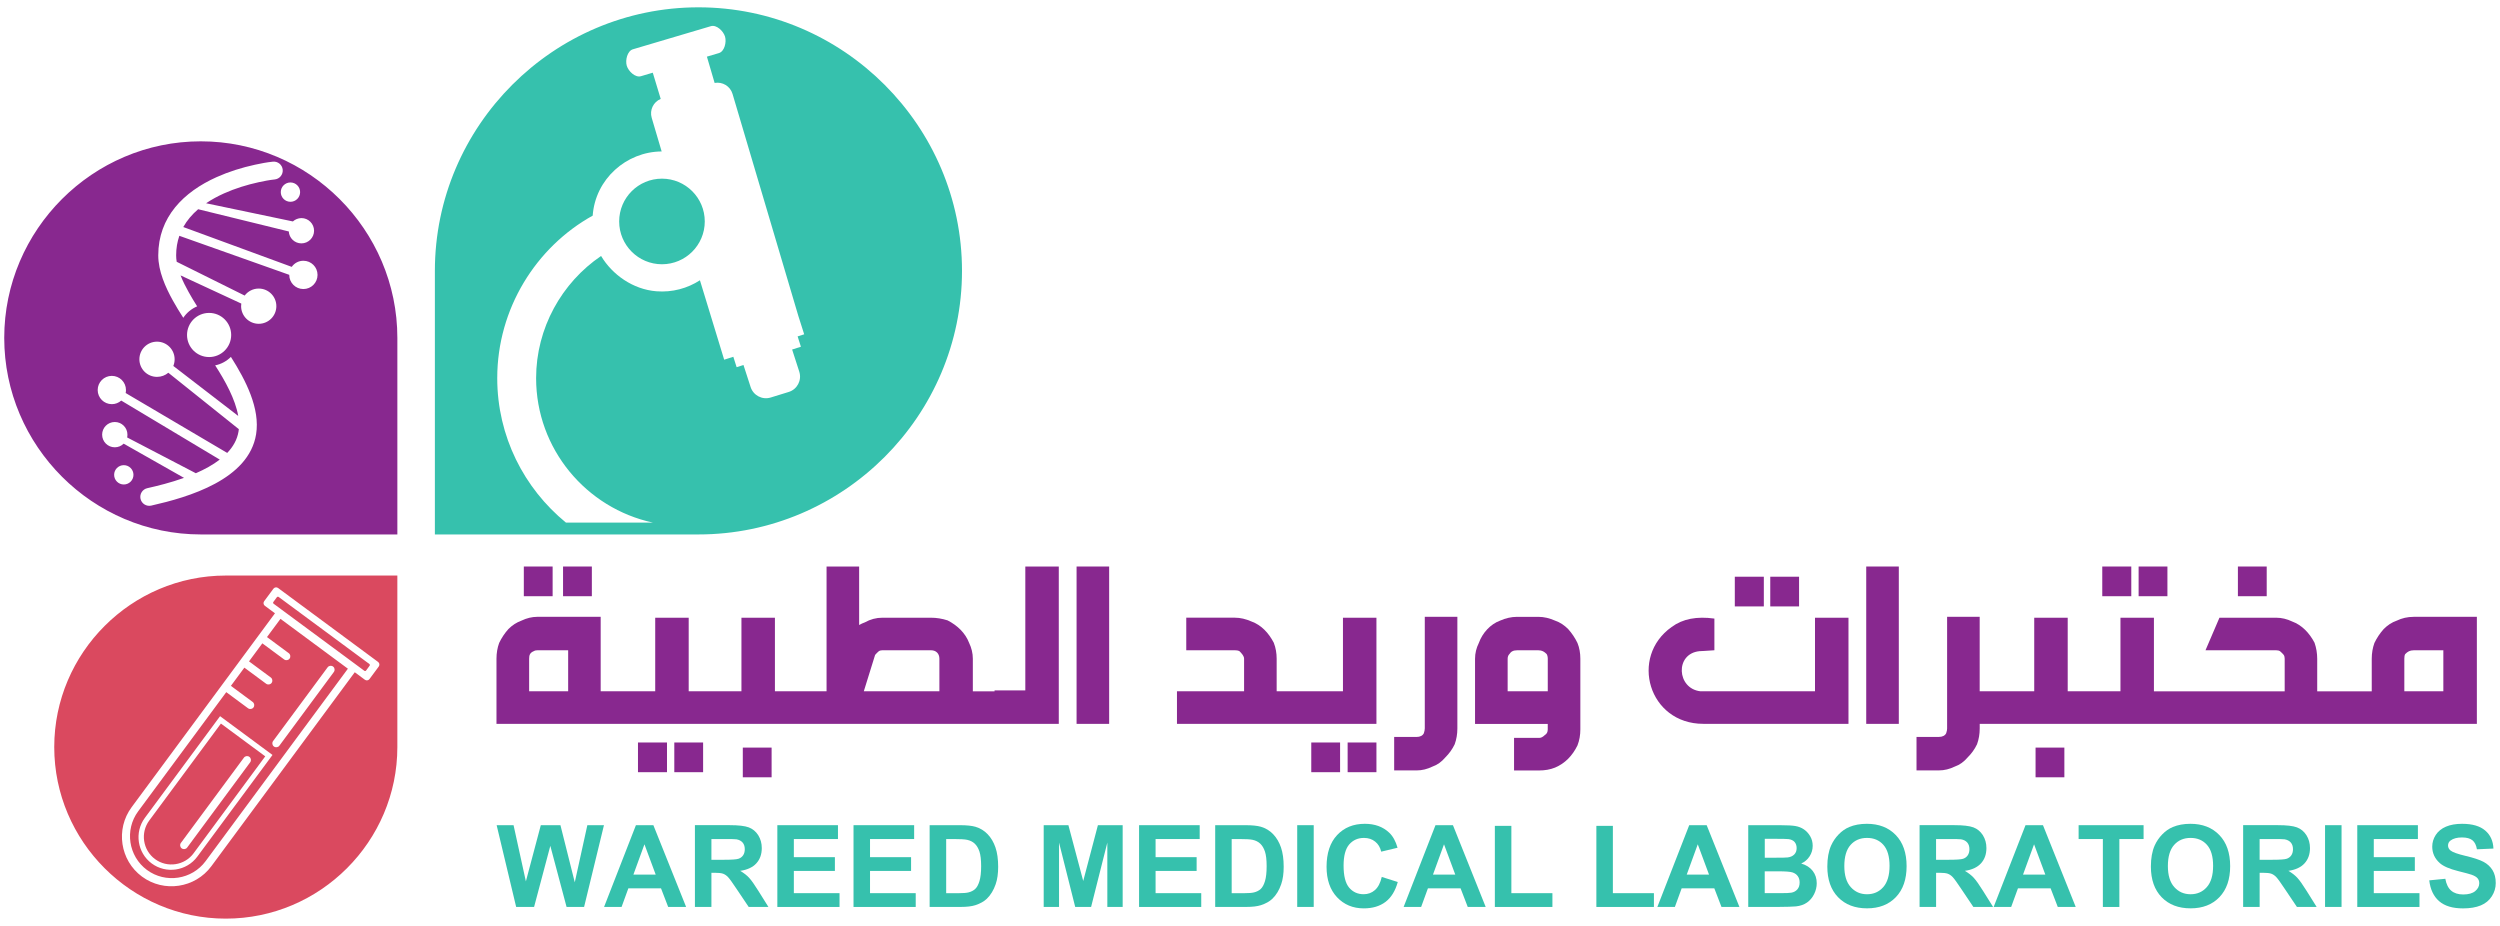 <svg xmlns="http://www.w3.org/2000/svg" width="324" height="120" viewBox="0 0 324 120" fill="none"><path fill-rule="evenodd" clip-rule="evenodd" d="M76.813 27.946C77.147 23.224 81.158 19.657 85.75 19.628L84.462 15.273C84.16 14.266 84.68 13.214 85.627 12.817L84.6 9.421L83.058 9.879C82.334 10.09 81.443 9.238 81.229 8.521C81.014 7.799 81.303 6.599 82.024 6.388L92.133 3.391C92.858 3.172 93.748 4.02 93.966 4.745C94.177 5.47 93.895 6.666 93.167 6.881L91.615 7.342L92.615 10.748C93.628 10.568 94.634 11.159 94.937 12.173L103.466 40.947L104.222 43.326L103.371 43.597L103.797 44.937L102.66 45.3L103.592 48.188C103.934 49.29 103.318 50.461 102.213 50.799L99.884 51.517C98.783 51.858 97.615 51.239 97.273 50.138L96.355 47.305L95.468 47.587L95.039 46.239L93.853 46.616L90.711 36.324C89.093 37.369 87.136 37.914 85.064 37.749C82.028 37.506 79.357 35.606 77.9 33.175C72.809 36.627 69.48 42.517 69.48 49.008C69.48 58.184 75.976 65.865 84.614 67.727H73.344C67.918 63.286 64.442 56.548 64.442 49.008C64.442 40.018 69.463 32.024 76.813 27.946ZM85.789 34.248C88.85 34.248 91.338 31.764 91.338 28.699C91.338 25.638 88.85 23.154 85.789 23.154C82.728 23.154 80.244 25.638 80.244 28.699C80.244 31.764 82.731 34.248 85.789 34.248ZM56.36 69.264H90.518C109.307 69.264 124.675 53.892 124.675 35.106C124.675 16.321 109.303 0.949 90.518 0.949C71.732 0.949 56.36 16.321 56.36 35.106V69.264Z" fill="#36C1AD"></path><path fill-rule="evenodd" clip-rule="evenodd" d="M30.875 53.906L22.463 47.428C22.572 47.161 22.631 46.869 22.631 46.563C22.631 45.303 21.611 44.279 20.348 44.279C19.088 44.279 18.064 45.3 18.064 46.563C18.064 47.822 19.085 48.843 20.348 48.843C20.907 48.843 21.421 48.642 21.815 48.308L30.953 55.62C30.942 55.718 30.932 55.816 30.914 55.911C30.742 56.978 30.21 57.9 29.447 58.698L16.284 50.936C16.312 50.81 16.326 50.679 16.326 50.546C16.326 49.536 15.507 48.713 14.493 48.713C13.48 48.713 12.66 49.532 12.66 50.546C12.66 51.559 13.48 52.379 14.493 52.379C14.961 52.379 15.387 52.203 15.711 51.914L28.479 59.564C27.579 60.257 26.505 60.841 25.38 61.33L16.478 56.693C16.502 56.577 16.516 56.457 16.516 56.33C16.516 55.426 15.781 54.691 14.877 54.691C13.973 54.691 13.237 55.426 13.237 56.33C13.237 57.234 13.969 57.97 14.877 57.97C15.327 57.97 15.732 57.79 16.027 57.498L23.849 61.932C22.104 62.558 20.369 62.98 19.085 63.269C18.462 63.41 18.072 64.029 18.212 64.651C18.353 65.274 18.972 65.665 19.595 65.528C24.472 64.426 32.244 62.143 33.191 56.281C33.729 52.956 31.871 49.311 29.925 46.253C29.377 46.802 28.673 47.193 27.885 47.351C29.183 49.356 30.495 51.735 30.875 53.906ZM37.958 28.699L26.709 26.342C27.427 25.856 28.208 25.434 29.025 25.068C30.464 24.421 32.005 23.946 33.542 23.611C34.208 23.467 34.929 23.326 35.604 23.256C36.238 23.193 36.702 22.623 36.639 21.986C36.575 21.353 36.005 20.888 35.369 20.951C34.602 21.029 33.799 21.184 33.05 21.346C31.354 21.715 29.658 22.243 28.075 22.954C23.8 24.875 20.51 28.119 20.51 33.094C20.51 35.138 21.439 37.214 22.413 38.966C22.832 39.719 23.282 40.458 23.754 41.187C24.19 40.532 24.817 40.011 25.552 39.702C25.161 39.09 24.788 38.47 24.44 37.84C24.081 37.197 23.701 36.458 23.402 35.691L31.273 39.343C31.255 39.452 31.248 39.568 31.248 39.681C31.248 40.94 32.269 41.964 33.532 41.964C34.791 41.964 35.815 40.944 35.815 39.681C35.815 38.421 34.795 37.397 33.532 37.397C32.786 37.397 32.128 37.752 31.709 38.305L22.899 33.928C22.853 33.646 22.829 33.365 22.829 33.09C22.829 32.169 22.976 31.328 23.244 30.561L37.487 35.617V35.627C37.487 36.641 38.306 37.46 39.32 37.46C40.333 37.46 41.153 36.641 41.153 35.627C41.153 34.614 40.333 33.794 39.32 33.794C38.694 33.794 38.141 34.107 37.81 34.586L23.754 29.424C24.243 28.548 24.901 27.785 25.679 27.116L37.427 29.998C37.476 30.86 38.19 31.542 39.063 31.542C39.967 31.542 40.703 30.807 40.703 29.903C40.703 28.998 39.967 28.263 39.063 28.263C38.634 28.274 38.247 28.435 37.958 28.699ZM37.642 23.647C38.335 23.647 38.894 24.206 38.894 24.899C38.894 25.593 38.331 26.152 37.642 26.152C36.948 26.152 36.389 25.589 36.389 24.899C36.389 24.21 36.948 23.647 37.642 23.647ZM27.1 40.553C28.68 40.553 29.961 41.834 29.961 43.414C29.961 44.994 28.68 46.274 27.1 46.274C25.52 46.274 24.239 44.994 24.239 43.414C24.239 41.834 25.52 40.553 27.1 40.553ZM16.045 60.285C16.738 60.285 17.297 60.848 17.297 61.538C17.297 62.231 16.735 62.79 16.045 62.79C15.352 62.79 14.792 62.227 14.792 61.538C14.789 60.848 15.352 60.285 16.045 60.285ZM51.498 69.264H26.023C12.013 69.264 0.549 57.801 0.549 43.79C0.549 29.779 12.013 18.316 26.023 18.316C40.034 18.316 51.498 29.779 51.498 43.79V69.264Z" fill="#88288F"></path><path fill-rule="evenodd" clip-rule="evenodd" d="M36.111 77.364L47.87 86.055C47.94 86.107 47.954 86.21 47.901 86.28L47.444 86.899C47.391 86.969 47.289 86.987 47.219 86.934L35.46 78.243C35.389 78.191 35.372 78.089 35.425 78.018L35.882 77.399C35.938 77.329 36.041 77.311 36.111 77.364ZM28.631 93.774L34.376 98.021L25.084 110.593C23.919 112.169 21.671 112.507 20.091 111.339C18.511 110.171 18.173 107.926 19.338 106.346L28.631 93.774ZM28.521 92.817L35.316 97.842L25.569 111.022C24.19 112.89 21.53 113.284 19.662 111.905C17.793 110.522 17.392 107.866 18.772 105.998L28.521 92.817ZM32.318 98.088C32.543 98.253 32.589 98.573 32.423 98.795L24.257 109.843C24.092 110.069 23.775 110.114 23.55 109.949C23.325 109.784 23.279 109.467 23.444 109.242L31.611 98.194C31.776 97.968 32.093 97.923 32.318 98.088ZM43.162 86.382C43.387 86.547 43.433 86.867 43.267 87.089L36.206 96.642C36.041 96.867 35.724 96.913 35.499 96.747C35.273 96.582 35.228 96.262 35.393 96.04L42.455 86.491C42.62 86.266 42.937 86.216 43.162 86.382ZM32.853 91.684C32.687 91.909 32.371 91.955 32.145 91.79L29.324 89.703L17.906 105.146C16.129 107.549 16.643 110.969 19.046 112.746C21.449 114.523 24.869 114.009 26.646 111.606L45.087 86.663L36.35 80.203L34.601 82.564L37.423 84.651C37.648 84.816 37.694 85.136 37.529 85.358C37.363 85.583 37.047 85.629 36.822 85.463L34 83.377L32.272 85.713L35.094 87.8C35.319 87.965 35.365 88.282 35.2 88.507C35.034 88.732 34.718 88.778 34.492 88.613L31.671 86.526L29.925 88.887L32.747 90.974C32.969 91.142 33.018 91.459 32.853 91.684ZM36.037 76.203L48.999 85.787C49.186 85.924 49.228 86.192 49.087 86.382L47.884 88.007C47.747 88.194 47.479 88.236 47.289 88.095L45.977 87.124L27.392 112.261C25.291 115.104 21.245 115.709 18.402 113.608C15.559 111.508 14.954 107.461 17.055 104.618L35.636 79.482L34.323 78.511C34.137 78.374 34.095 78.106 34.236 77.916L35.439 76.291C35.583 76.104 35.85 76.066 36.037 76.203ZM51.497 74.591H29.264C17.037 74.591 7.03 84.594 7.03 96.821C7.03 109.048 17.033 119.055 29.264 119.055C41.491 119.055 51.497 109.052 51.497 96.821V74.591Z" fill="#DA495F"></path><path d="M71.62 73.42H67.887V77.269H71.62V73.42Z" fill="#88288F"></path><path d="M76.704 73.42H72.971V77.269H76.704V73.42Z" fill="#88288F"></path><path d="M91.123 96.227H87.39V100.076H91.123V96.227Z" fill="#88288F"></path><path d="M86.443 96.227H82.682V100.076H86.443V96.227Z" fill="#88288F"></path><path d="M100 96.888H96.267V100.737H100V96.888Z" fill="#88288F"></path><path d="M132.888 89.478H128.894V89.594H126.08V85.372C126.08 84.654 125.907 83.965 125.591 83.303C125.102 82.04 124.095 81.062 122.804 80.4C122.086 80.172 121.368 80.056 120.651 80.056H114.359C113.554 80.056 112.808 80.256 112.09 80.657C111.833 80.745 111.601 80.858 111.344 81.002V73.42H107.122V89.591H104.307H103.157H100.43V80.056H96.091V89.591H93.132H91.982H89.255V80.056H84.916V89.591H81.957H80.807H77.848V79.939H69.66C68.942 79.939 68.253 80.112 67.591 80.429C66.958 80.657 66.385 81.03 65.895 81.519C65.406 82.065 65.005 82.666 64.689 83.328C64.46 83.961 64.344 84.647 64.344 85.369V93.813H80.803H81.954H91.978H93.129H103.153H104.304H128.891H130.038H137.219V73.42H132.881V89.478H132.888ZM73.633 89.591H68.576V85.369C68.576 84.879 68.693 84.594 69.178 84.39C69.323 84.302 69.495 84.274 69.667 84.274H73.633V89.591ZM121.745 89.591H111.949L113.413 84.879C113.557 84.707 113.73 84.535 113.902 84.39C114.046 84.302 114.219 84.274 114.363 84.274H120.654C121.316 84.274 121.745 84.704 121.745 85.365V89.591Z" fill="#88288F"></path><path d="M143.746 73.42H139.524V93.813H143.746V73.42Z" fill="#88288F"></path><path d="M178.386 96.227H174.653V100.076H178.386V96.227Z" fill="#88288F"></path><path d="M174.047 89.591H169.537H168.386H165.455V85.369C165.455 84.651 165.339 83.961 165.082 83.3C164.421 82.037 163.474 81.002 162.183 80.541C161.465 80.225 160.747 80.052 160.03 80.052H153.739V84.274H160.03C160.258 84.274 160.459 84.302 160.631 84.391C160.948 84.707 161.233 85.024 161.233 85.369V89.591H152.535V93.813H168.39H169.54H178.386V80.056H174.047V89.591Z" fill="#88288F"></path><path d="M173.675 96.227H169.941V100.076H173.675V96.227Z" fill="#88288F"></path><path d="M184.649 94.418C184.649 94.562 184.621 94.763 184.533 95.02C184.389 95.337 184.044 95.509 183.586 95.509H180.684V99.847H183.586C184.304 99.847 184.966 99.675 185.627 99.358C186.289 99.129 186.834 98.725 187.323 98.151C187.812 97.662 188.213 97.117 188.53 96.455C188.759 95.822 188.875 95.136 188.875 94.415V79.939H184.652V94.418H184.649Z" fill="#88288F"></path><path d="M203.23 81.523C202.741 81.034 202.196 80.661 201.534 80.432C200.816 80.115 200.099 79.943 199.381 79.943H196.594C195.876 79.943 195.13 80.115 194.413 80.432C193.149 80.893 192.115 82.04 191.654 83.335C191.337 83.968 191.165 84.654 191.165 85.376V93.82H200.588V94.538C200.588 94.855 200.472 95.111 200.215 95.256C199.954 95.516 199.726 95.629 199.497 95.629H196.221V99.851H199.497C200.215 99.851 200.904 99.735 201.538 99.478C202.829 98.932 203.779 97.954 204.44 96.607C204.697 95.945 204.813 95.256 204.813 94.538V85.368C204.813 84.651 204.697 83.961 204.44 83.328C204.12 82.67 203.719 82.068 203.23 81.523ZM200.588 89.591H195.391V85.368C195.391 85.112 195.479 84.908 195.619 84.767C195.82 84.45 196.109 84.278 196.598 84.278H199.384C199.845 84.278 200.13 84.45 200.447 84.767C200.531 84.911 200.591 85.112 200.591 85.368V89.591H200.588Z" fill="#88288F"></path><path d="M235.228 89.591H222.072H220.376C217.301 89.246 217.044 84.707 220.26 84.391C220.344 84.391 220.978 84.362 222.185 84.274V80.168C219.915 79.852 218.078 80.196 216.643 81.259C211.158 85.136 213.656 93.809 220.749 93.809H239.563V80.056H235.224V89.591H235.228Z" fill="#88288F"></path><path d="M233.159 74.743H229.426V78.592H233.159V74.743Z" fill="#88288F"></path><path d="M228.592 74.743H224.831V78.592H228.592V74.743Z" fill="#88288F"></path><path d="M246.086 73.42H241.863V93.813H246.086V73.42Z" fill="#88288F"></path><path d="M267.542 96.888H263.809V100.737H267.542V96.888Z" fill="#88288F"></path><path d="M280.898 73.42H277.165V77.269H280.898V73.42Z" fill="#88288F"></path><path d="M276.215 73.42H272.454V77.269H276.215V73.42Z" fill="#88288F"></path><path d="M293.765 73.42H290.032V77.269H293.765V73.42Z" fill="#88288F"></path><path d="M312.807 79.943C312.002 79.943 311.284 80.115 310.626 80.432C309.965 80.661 309.419 81.034 308.93 81.523C308.441 82.068 308.04 82.67 307.723 83.331C307.495 83.965 307.378 84.651 307.378 85.372V89.594H304.419H303.269H300.31V85.372C300.31 84.654 300.194 83.965 299.965 83.303C299.303 82.04 298.329 81.006 297.062 80.545C296.401 80.228 295.711 80.056 294.993 80.056H287.64L285.831 84.278H295C295.173 84.278 295.345 84.306 295.489 84.394C295.662 84.538 295.834 84.71 295.978 84.883C296.063 85.027 296.095 85.2 296.095 85.372V89.594H283.027H281.876H279.149V80.056H274.811V89.591H271.852H270.701H267.975V80.056H263.636V89.591H260.677H259.527H256.567V79.939H252.345V94.415C252.345 94.559 252.317 94.759 252.229 95.016C252.085 95.333 251.74 95.505 251.283 95.505H248.38V99.844H251.283C252 99.844 252.662 99.671 253.323 99.355C253.985 99.126 254.53 98.721 255.019 98.148C255.508 97.659 255.91 97.113 256.226 96.452C256.455 95.819 256.571 95.132 256.571 94.411V93.809H259.53H260.681H270.705H271.855H281.88H283.03H303.279H304.43H321.002V79.936H312.807V79.943ZM316.657 89.591H311.601V85.368C311.601 85.112 311.629 84.908 311.717 84.767C312.033 84.45 312.318 84.278 312.807 84.278H316.657V89.591Z" fill="#88288F"></path><path d="M74.491 114.347L72.633 106.944H70.089L68.154 114.224L66.557 106.944H64.365L66.895 117.542H69.217L71.321 109.622L73.428 117.542H75.698L78.273 106.944H76.12L74.491 114.347Z" fill="#36C1AD"></path><path d="M82.415 106.944L78.288 117.538H80.557L81.433 115.132H85.669L86.595 117.538H88.921L84.677 106.944H82.415ZM82.088 113.351L83.52 109.421L84.98 113.351H82.088Z" fill="#36C1AD"></path><path d="M97.076 113.752C96.774 113.429 96.394 113.133 95.929 112.862C96.858 112.729 97.558 112.401 98.026 111.884C98.494 111.367 98.727 110.709 98.727 109.914C98.727 109.287 98.572 108.731 98.266 108.242C97.956 107.757 97.548 107.419 97.034 107.226C96.52 107.036 95.697 106.941 94.564 106.941H90.061V117.535H92.2V113.112H92.633C93.125 113.112 93.484 113.151 93.709 113.232C93.934 113.313 94.149 113.457 94.353 113.671C94.557 113.886 94.93 114.403 95.479 115.23L97.027 117.535H99.585L98.29 115.466C97.784 114.65 97.376 114.076 97.076 113.752ZM93.783 111.427H92.2V108.739H93.871C94.74 108.739 95.257 108.749 95.433 108.774C95.782 108.834 96.049 108.971 96.239 109.189C96.429 109.407 96.524 109.696 96.524 110.054C96.524 110.371 96.45 110.639 96.306 110.85C96.162 111.061 95.961 111.212 95.704 111.296C95.451 111.384 94.811 111.427 93.783 111.427Z" fill="#36C1AD"></path><path d="M102.882 112.873H108.202V111.089H102.882V108.739H108.6V106.944H100.743V117.542H108.804V115.754H102.882V112.873Z" fill="#36C1AD"></path><path d="M112.755 112.873H118.075V111.089H112.755V108.739H118.473V106.944H110.616V117.542H118.677V115.754H112.755V112.873Z" fill="#36C1AD"></path><path d="M128.008 108.123C127.564 107.655 127.033 107.331 126.41 107.148C125.949 107.014 125.274 106.944 124.394 106.944H120.481V117.538H124.507C125.298 117.538 125.928 117.464 126.4 117.313C127.029 117.109 127.533 116.828 127.902 116.469C128.395 115.99 128.771 115.367 129.038 114.597C129.257 113.967 129.362 113.214 129.362 112.342C129.362 111.349 129.246 110.515 129.014 109.836C128.785 109.164 128.451 108.591 128.008 108.123ZM126.938 114.192C126.794 114.667 126.607 115.009 126.378 115.216C126.15 115.424 125.861 115.572 125.516 115.656C125.253 115.723 124.82 115.758 124.222 115.758H122.624V108.739H123.585C124.457 108.739 125.041 108.774 125.341 108.841C125.742 108.929 126.069 109.094 126.329 109.34C126.59 109.586 126.79 109.928 126.938 110.368C127.082 110.807 127.156 111.434 127.156 112.254C127.156 113.073 127.082 113.717 126.938 114.192Z" fill="#36C1AD"></path><path d="M140.386 114.175L138.465 106.944H135.263V117.542H137.251V109.199L139.348 117.542H141.406L143.51 109.199V117.542H145.498V106.944H142.289L140.386 114.175Z" fill="#36C1AD"></path><path d="M149.763 112.873H155.083V111.089H149.763V108.739H155.48V106.944H147.624V117.542H155.681V115.754H149.763V112.873Z" fill="#36C1AD"></path><path d="M165.012 108.123C164.569 107.655 164.037 107.331 163.414 107.148C162.954 107.014 162.278 106.944 161.398 106.944H157.489V117.538H161.514C162.306 117.538 162.936 117.464 163.407 117.313C164.037 117.109 164.54 116.828 164.91 116.469C165.402 115.99 165.779 115.367 166.043 114.597C166.261 113.967 166.366 113.214 166.366 112.342C166.366 111.349 166.25 110.515 166.018 109.836C165.786 109.157 165.455 108.591 165.012 108.123ZM163.942 114.192C163.798 114.667 163.611 115.009 163.383 115.216C163.154 115.424 162.866 115.572 162.517 115.656C162.253 115.723 161.821 115.758 161.222 115.758H159.625V108.739H160.586C161.458 108.739 162.042 108.774 162.341 108.841C162.742 108.929 163.07 109.094 163.33 109.34C163.59 109.586 163.794 109.928 163.939 110.368C164.083 110.807 164.157 111.434 164.157 112.254C164.157 113.073 164.086 113.717 163.942 114.192Z" fill="#36C1AD"></path><path d="M170.258 106.944H168.119V117.538H170.258V106.944Z" fill="#36C1AD"></path><path d="M178.196 115.35C177.788 115.712 177.299 115.892 176.729 115.892C175.958 115.892 175.332 115.607 174.85 115.04C174.368 114.47 174.128 113.517 174.128 112.18C174.128 110.917 174.375 110.005 174.86 109.439C175.349 108.876 175.986 108.594 176.771 108.594C177.341 108.594 177.823 108.753 178.22 109.073C178.618 109.389 178.878 109.826 179.005 110.375L181.123 109.868C180.88 109.02 180.522 108.369 180.04 107.915C179.23 107.148 178.178 106.765 176.88 106.765C175.395 106.765 174.199 107.254 173.288 108.228C172.376 109.203 171.922 110.575 171.922 112.338C171.922 114.006 172.376 115.318 173.281 116.282C174.185 117.243 175.342 117.725 176.75 117.725C177.886 117.725 178.826 117.443 179.565 116.884C180.303 116.324 180.831 115.462 181.151 114.308L179.076 113.65C178.9 114.421 178.604 114.991 178.196 115.35Z" fill="#36C1AD"></path><path d="M186.039 106.944L181.912 117.538H184.181L185.057 115.132H189.293L190.219 117.538H192.545L188.301 106.944H186.039ZM185.712 113.351L187.144 109.421L188.604 113.351H185.712Z" fill="#36C1AD"></path><path d="M195.873 107.032H193.733V117.542H201.193V115.755H195.873V107.032Z" fill="#36C1AD"></path><path d="M209.028 107.032H206.889V117.542H214.348V115.755H209.028V107.032Z" fill="#36C1AD"></path><path d="M218.923 106.944L214.795 117.538H217.065L217.941 115.132H222.177L223.103 117.538H225.428L221.185 106.944H218.923ZM218.599 113.351L220.031 109.421L221.491 113.351H218.599Z" fill="#36C1AD"></path><path d="M233.436 111.912C233.894 111.705 234.256 111.395 234.524 110.98C234.791 110.565 234.925 110.111 234.925 109.615C234.925 109.157 234.816 108.746 234.601 108.376C234.386 108.007 234.112 107.711 233.788 107.489C233.465 107.268 233.095 107.124 232.683 107.053C232.272 106.983 231.645 106.948 230.808 106.948H226.572V117.542H230.178C231.543 117.531 232.402 117.507 232.757 117.468C233.327 117.405 233.806 117.239 234.193 116.965C234.58 116.694 234.886 116.328 235.111 115.874C235.336 115.42 235.449 114.949 235.449 114.467C235.449 113.854 235.277 113.323 234.928 112.869C234.58 112.419 234.08 112.099 233.436 111.912ZM228.711 108.71H229.939C230.945 108.71 231.554 108.721 231.769 108.746C232.124 108.788 232.395 108.914 232.574 109.119C232.754 109.323 232.845 109.59 232.845 109.917C232.845 110.259 232.74 110.537 232.532 110.744C232.321 110.955 232.036 111.082 231.67 111.124C231.466 111.149 230.949 111.159 230.115 111.159H228.715V108.71H228.711ZM232.933 115.269C232.733 115.494 232.476 115.635 232.156 115.691C231.948 115.733 231.459 115.754 230.688 115.754H228.708V112.922H230.435C231.41 112.922 232.04 112.971 232.332 113.073C232.624 113.175 232.845 113.337 233 113.559C233.155 113.781 233.232 114.052 233.232 114.368C233.232 114.745 233.134 115.044 232.933 115.269Z" fill="#36C1AD"></path><path d="M241.944 106.765C241.082 106.765 240.319 106.905 239.661 107.183C239.165 107.391 238.707 107.708 238.292 108.137C237.877 108.566 237.546 109.052 237.307 109.59C236.983 110.322 236.821 111.23 236.821 112.306C236.821 113.992 237.286 115.318 238.215 116.279C239.143 117.239 240.396 117.721 241.972 117.721C243.528 117.721 244.773 117.239 245.702 116.272C246.631 115.304 247.095 113.967 247.095 112.257C247.095 110.533 246.627 109.185 245.688 108.218C244.756 107.25 243.506 106.765 241.944 106.765ZM244.066 114.973C243.521 115.589 242.82 115.895 241.965 115.895C241.11 115.895 240.41 115.586 239.854 114.966C239.298 114.347 239.024 113.439 239.024 112.239C239.024 111.022 239.295 110.107 239.833 109.502C240.371 108.897 241.082 108.594 241.965 108.594C242.849 108.594 243.556 108.893 244.087 109.492C244.618 110.09 244.886 110.994 244.886 112.208C244.886 113.436 244.611 114.358 244.066 114.973Z" fill="#36C1AD"></path><path d="M255.79 113.752C255.487 113.429 255.107 113.133 254.643 112.862C255.572 112.729 256.272 112.401 256.74 111.884C257.208 111.367 257.44 110.709 257.44 109.914C257.44 109.287 257.285 108.731 256.979 108.242C256.669 107.757 256.261 107.419 255.748 107.226C255.234 107.036 254.41 106.941 253.281 106.941H248.777V117.535H250.917V113.112H251.349C251.842 113.112 252.201 113.151 252.426 113.232C252.651 113.313 252.866 113.457 253.07 113.671C253.274 113.886 253.647 114.403 254.196 115.23L255.744 117.535H258.302L257.007 115.466C256.497 114.65 256.089 114.076 255.79 113.752ZM252.496 111.427H250.913V108.739H252.584C253.45 108.739 253.971 108.749 254.147 108.774C254.495 108.834 254.762 108.971 254.952 109.189C255.142 109.407 255.237 109.696 255.237 110.054C255.237 110.371 255.163 110.639 255.019 110.85C254.875 111.061 254.674 111.212 254.418 111.296C254.164 111.384 253.524 111.427 252.496 111.427Z" fill="#36C1AD"></path><path d="M262.507 106.944L258.379 117.538H260.649L261.525 115.132H265.761L266.687 117.538H269.012L264.769 106.944H262.507ZM262.183 113.351L263.615 109.421L265.075 113.351H262.183Z" fill="#36C1AD"></path><path d="M269.389 108.739H272.531V117.542H274.67V108.739H277.808V106.944H269.389V108.739Z" fill="#36C1AD"></path><path d="M283.878 106.765C283.016 106.765 282.252 106.905 281.594 107.183C281.098 107.391 280.641 107.708 280.226 108.137C279.81 108.566 279.48 109.052 279.24 109.59C278.917 110.322 278.755 111.23 278.755 112.306C278.755 113.992 279.219 115.318 280.148 116.279C281.077 117.239 282.33 117.721 283.906 117.721C285.461 117.721 286.707 117.239 287.636 116.272C288.565 115.304 289.029 113.967 289.029 112.257C289.029 110.533 288.561 109.185 287.622 108.218C286.689 107.25 285.44 106.765 283.878 106.765ZM286 114.973C285.454 115.589 284.754 115.895 283.899 115.895C283.044 115.895 282.344 115.586 281.788 114.966C281.232 114.347 280.957 113.439 280.957 112.239C280.957 111.022 281.228 110.107 281.767 109.502C282.305 108.897 283.016 108.594 283.899 108.594C284.782 108.594 285.489 108.893 286.021 109.492C286.552 110.09 286.819 110.994 286.819 112.208C286.819 113.436 286.548 114.358 286 114.973Z" fill="#36C1AD"></path><path d="M297.723 113.752C297.421 113.429 297.041 113.133 296.576 112.862C297.505 112.729 298.205 112.401 298.673 111.884C299.141 111.367 299.374 110.709 299.374 109.914C299.374 109.287 299.219 108.731 298.913 108.242C298.603 107.757 298.195 107.419 297.681 107.226C297.167 107.036 296.344 106.941 295.215 106.941H290.711V117.535H292.85V113.112H293.283C293.776 113.112 294.134 113.151 294.36 113.232C294.585 113.313 294.799 113.457 295.004 113.671C295.208 113.886 295.581 114.403 296.129 115.23L297.678 117.535H300.236L298.941 115.466C298.431 114.65 298.026 114.076 297.723 113.752ZM294.43 111.427H292.847V108.739H294.518C295.384 108.739 295.904 108.749 296.08 108.774C296.429 108.834 296.696 108.971 296.886 109.189C297.076 109.407 297.171 109.696 297.171 110.054C297.171 110.371 297.097 110.639 296.953 110.85C296.809 111.061 296.608 111.212 296.351 111.296C296.098 111.384 295.457 111.427 294.43 111.427Z" fill="#36C1AD"></path><path d="M303.465 106.944H301.326V117.538H303.465V106.944Z" fill="#36C1AD"></path><path d="M307.642 112.873H312.962V111.089H307.642V108.739H313.36V106.944H305.503V117.542H313.564V115.754H307.642V112.873Z" fill="#36C1AD"></path><path d="M323.029 112.767C322.747 112.313 322.357 111.954 321.857 111.691C321.357 111.427 320.587 111.173 319.549 110.927C318.511 110.681 317.853 110.445 317.582 110.22C317.371 110.04 317.265 109.826 317.265 109.576C317.265 109.302 317.378 109.083 317.607 108.918C317.959 108.661 318.444 108.534 319.067 108.534C319.669 108.534 320.122 108.654 320.421 108.893C320.724 109.133 320.918 109.523 321.009 110.069L323.148 109.974C323.113 108.999 322.761 108.221 322.089 107.641C321.417 107.06 320.418 106.765 319.084 106.765C318.272 106.765 317.575 106.888 316.998 107.134C316.421 107.38 315.981 107.736 315.675 108.207C315.369 108.679 315.218 109.182 315.218 109.72C315.218 110.558 315.541 111.268 316.192 111.852C316.653 112.268 317.459 112.616 318.606 112.901C319.496 113.123 320.07 113.277 320.319 113.365C320.685 113.496 320.942 113.647 321.09 113.823C321.238 113.999 321.312 114.213 321.312 114.463C321.312 114.854 321.136 115.195 320.787 115.487C320.439 115.779 319.918 115.923 319.229 115.923C318.578 115.923 318.061 115.758 317.677 115.431C317.294 115.104 317.04 114.59 316.914 113.89L314.831 114.094C314.971 115.279 315.401 116.18 316.118 116.799C316.836 117.419 317.864 117.728 319.204 117.728C320.126 117.728 320.893 117.598 321.509 117.341C322.124 117.084 322.603 116.69 322.941 116.159C323.279 115.628 323.447 115.061 323.447 114.453C323.451 113.784 323.31 113.221 323.029 112.767Z" fill="#36C1AD"></path></svg>